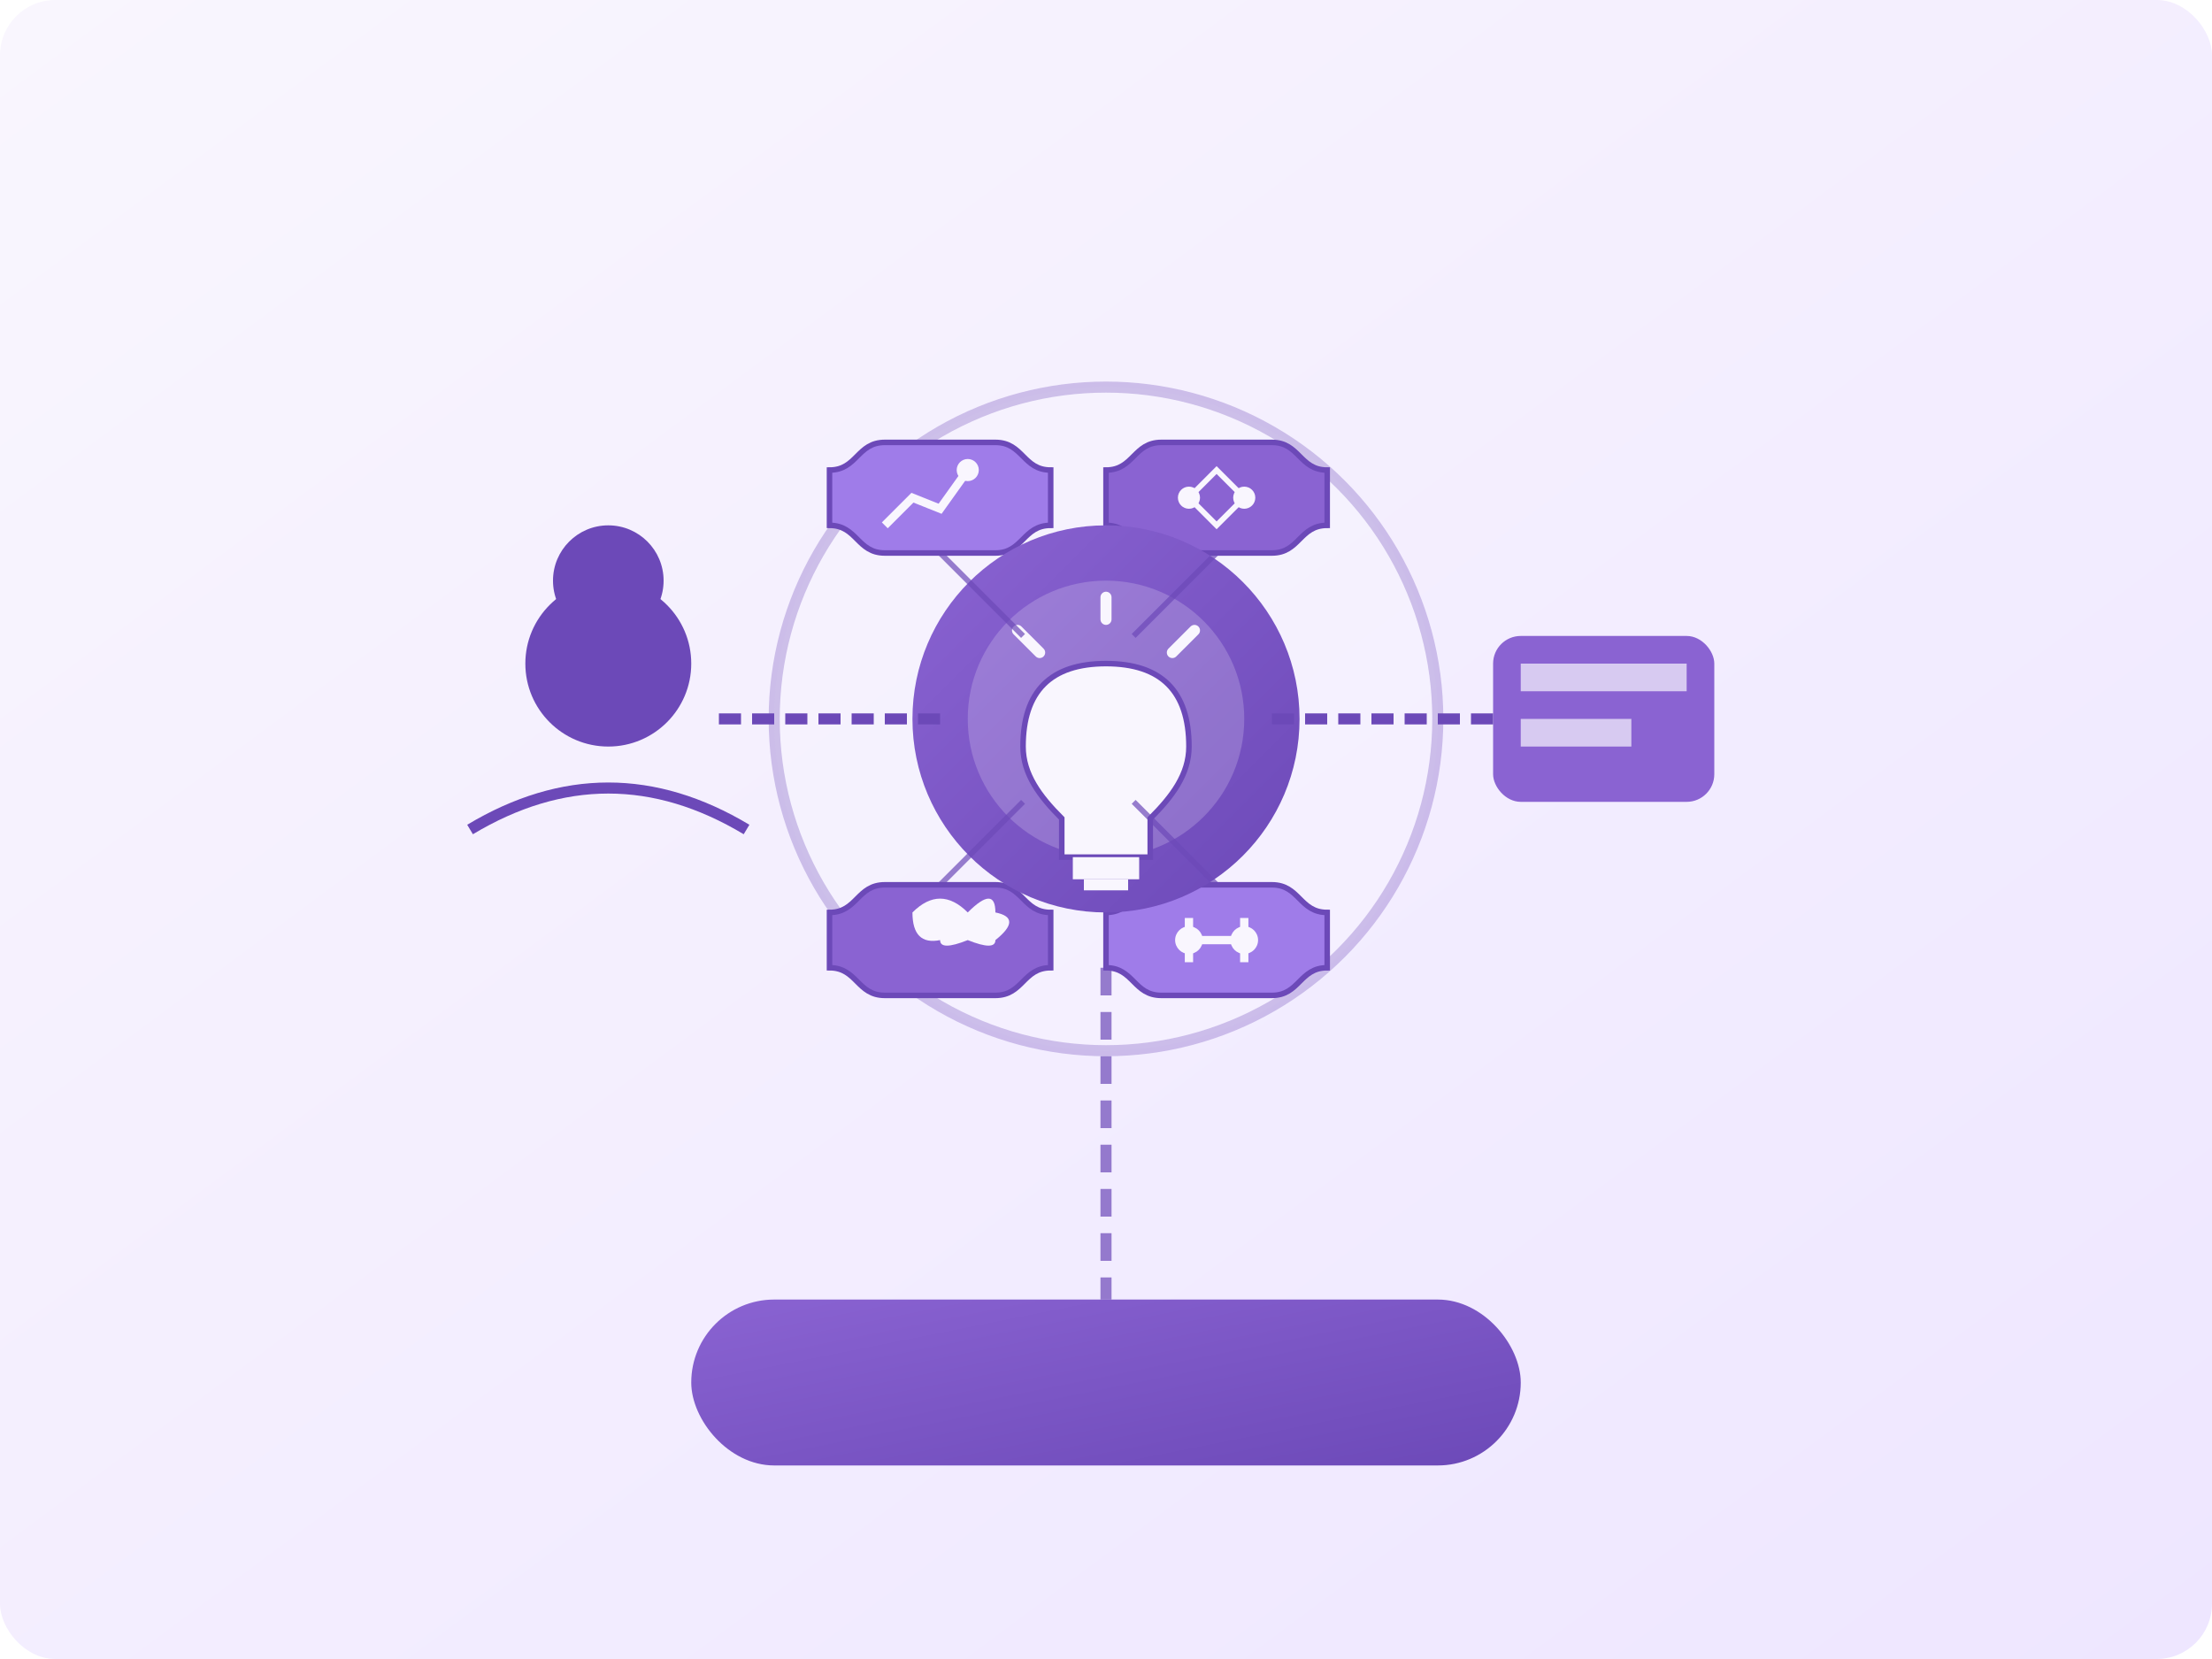 <svg xmlns="http://www.w3.org/2000/svg" viewBox="0 0 400 300" width="400" height="300">
    <!-- Definice gradientů a filtrů -->
    <defs>
        <linearGradient id="bgGradient" x1="0%" y1="0%" x2="100%" y2="100%">
            <stop offset="0%" style="stop-color:#f9f6fe;stop-opacity:1" />
            <stop offset="100%" style="stop-color:#eee6ff;stop-opacity:1" />
        </linearGradient>
        <linearGradient id="purpleGradient" x1="0%" y1="0%" x2="100%" y2="100%">
            <stop offset="0%" style="stop-color:#8a63d2;stop-opacity:1" />
            <stop offset="100%" style="stop-color:#6c49b8;stop-opacity:1" />
        </linearGradient>
        <filter id="glow" x="-20%" y="-20%" width="140%" height="140%">
            <feGaussianBlur stdDeviation="2" result="blur" />
            <feComposite in="SourceGraphic" in2="blur" operator="over" />
        </filter>
    </defs>

    <!-- Pozadí -->
    <rect width="400" height="300" fill="url(#bgGradient)" rx="10" ry="10" />

    <!-- Základna -->
    <rect x="125" y="235" width="150" height="30" rx="15" ry="15" fill="url(#purpleGradient)" />

    <!-- Centrální ikona řešení - skládačka -->
    <circle cx="200" cy="130" r="60" fill="#f9f6fe" stroke="#6c49b8" stroke-width="2" opacity="0.3" />

    <!-- Puzzle díly kolem centrálního řešení -->
    <!-- Puzzle díl 1 - Business Analytics -->
    <path d="M160,100 L180,100 C185,100 185,95 190,95 L190,85 C185,85 185,80 180,80 L160,80 C155,80 155,85 150,85 L150,95 C155,95 155,100 160,100 Z"
          fill="#9f7ce9" stroke="#6c49b8" stroke-width="1">
        <animate attributeName="transform" type="rotate" from="0 170 90" to="10 170 90" dur="4s" repeatCount="indefinite" direction="alternate" />
        <animate attributeName="opacity" values="0.8;1;0.8" dur="4s" repeatCount="indefinite" />
    </path>
    <!-- Ikona grafu v dílu -->
    <polyline points="160,95 165,90 170,92 175,85" stroke="#f9f6fe" stroke-width="1.5" fill="none" />
    <circle cx="175" cy="85" r="2" fill="#f9f6fe" />

    <!-- Puzzle díl 2 - AI -->
    <path d="M210,100 L230,100 C235,100 235,95 240,95 L240,85 C235,85 235,80 230,80 L210,80 C205,80 205,85 200,85 L200,95 C205,95 205,100 210,100 Z"
          fill="#8a63d2" stroke="#6c49b8" stroke-width="1">
        <animate attributeName="transform" type="rotate" from="0 220 90" to="-10 220 90" dur="3.7s" repeatCount="indefinite" direction="alternate" />
        <animate attributeName="opacity" values="0.8;1;0.8" dur="3.7s" repeatCount="indefinite" />
    </path>
    <!-- Ikona pro AI - stylizovaný mozek/neuronová síť -->
    <circle cx="215" cy="90" r="2" fill="#f9f6fe" />
    <circle cx="225" cy="90" r="2" fill="#f9f6fe" />
    <path d="M215,90 L220,85 L225,90" stroke="#f9f6fe" stroke-width="1" fill="none" />
    <path d="M215,90 L220,95 L225,90" stroke="#f9f6fe" stroke-width="1" fill="none" />

    <!-- Puzzle díl 3 - Cloud -->
    <path d="M160,180 L180,180 C185,180 185,175 190,175 L190,165 C185,165 185,160 180,160 L160,160 C155,160 155,165 150,165 L150,175 C155,175 155,180 160,180 Z"
          fill="#8a63d2" stroke="#6c49b8" stroke-width="1">
        <animate attributeName="transform" type="rotate" from="0 170 170" to="-8 170 170" dur="4.2s" repeatCount="indefinite" direction="alternate" />
        <animate attributeName="opacity" values="0.8;1;0.8" dur="4.2s" repeatCount="indefinite" />
    </path>
    <!-- Ikona mráčku -->
    <path d="M165,165 Q170,160 175,165 Q180,160 180,165 Q185,166 180,170 Q180,172 175,170 Q170,172 170,170 Q165,171 165,165"
          fill="#f9f6fe" stroke="none" />

    <!-- Puzzle díl 4 - Integration -->
    <path d="M210,180 L230,180 C235,180 235,175 240,175 L240,165 C235,165 235,160 230,160 L210,160 C205,160 205,165 200,165 L200,175 C205,175 205,180 210,180 Z"
          fill="#9f7ce9" stroke="#6c49b8" stroke-width="1">
        <animate attributeName="transform" type="rotate" from="0 220 170" to="8 220 170" dur="3.9s" repeatCount="indefinite" direction="alternate" />
        <animate attributeName="opacity" values="0.8;1;0.8" dur="3.9s" repeatCount="indefinite" />
    </path>
    <!-- Ikona propojení -->
    <circle cx="215" cy="170" r="2.5" fill="#f9f6fe" />
    <circle cx="225" cy="170" r="2.5" fill="#f9f6fe" />
    <line x1="215" y1="170" x2="225" y2="170" stroke="#f9f6fe" stroke-width="1.5" />
    <line x1="215" y1="166" x2="215" y2="174" stroke="#f9f6fe" stroke-width="1.5" />
    <line x1="225" y1="166" x2="225" y2="174" stroke="#f9f6fe" stroke-width="1.5" />

    <!-- Centrální ikona řešení -->
    <circle cx="200" cy="130" r="35" fill="url(#purpleGradient)" filter="url(#glow)">
        <animate attributeName="r" values="35;38;35" dur="4s" repeatCount="indefinite" />
    </circle>
    <circle cx="200" cy="130" r="25" fill="#f9f6fe" opacity="0.2">
        <animate attributeName="opacity" values="0.2;0.4;0.2" dur="4s" repeatCount="indefinite" />
    </circle>

    <!-- Ikonka žárovky v centru -->
    <path d="M200,120 C210,120 215,125 215,135 C215,140 212,144 208,148 L208,155 L192,155 L192,148 C188,144 185,140 185,135 C185,125 190,120 200,120 Z"
          fill="#f9f6fe" stroke="#6c49b8" stroke-width="1">
        <animate attributeName="opacity" values="0.7;1;0.7" dur="2s" repeatCount="indefinite" />
    </path>
    <!-- Spodek žárovky -->
    <rect x="194" y="155" width="12" height="4" fill="#f9f6fe" />
    <rect x="196" y="159" width="8" height="2" fill="#f9f6fe" />

    <!-- Světelné paprsky -->
    <path d="M200,112 L200,108" stroke="#f9f6fe" stroke-width="2" stroke-linecap="round">
        <animate attributeName="opacity" values="0.2;1;0.2" dur="1s" repeatCount="indefinite" />
    </path>
    <path d="M188,118 L184,114" stroke="#f9f6fe" stroke-width="2" stroke-linecap="round">
        <animate attributeName="opacity" values="0.2;1;0.2" dur="1s" repeatCount="indefinite" begin="0.2s" />
    </path>
    <path d="M212,118 L216,114" stroke="#f9f6fe" stroke-width="2" stroke-linecap="round">
        <animate attributeName="opacity" values="0.2;1;0.2" dur="1s" repeatCount="indefinite" begin="0.4s" />
    </path>

    <!-- Spojovací linky mezi puzzle díly a centrem -->
    <line x1="170" y1="100" x2="185" y2="115" stroke="#6c49b8" stroke-width="1" opacity="0.7">
        <animate attributeName="stroke-dasharray" values="1,10;10,1;1,10" dur="3s" repeatCount="indefinite" />
    </line>
    <line x1="220" y1="100" x2="205" y2="115" stroke="#6c49b8" stroke-width="1" opacity="0.7">
        <animate attributeName="stroke-dasharray" values="1,10;10,1;1,10" dur="3s" repeatCount="indefinite" begin="0.5s" />
    </line>
    <line x1="170" y1="160" x2="185" y2="145" stroke="#6c49b8" stroke-width="1" opacity="0.7">
        <animate attributeName="stroke-dasharray" values="1,10;10,1;1,10" dur="3s" repeatCount="indefinite" begin="1s" />
    </line>
    <line x1="220" y1="160" x2="205" y2="145" stroke="#6c49b8" stroke-width="1" opacity="0.7">
        <animate attributeName="stroke-dasharray" values="1,10;10,1;1,10" dur="3s" repeatCount="indefinite" begin="1.5s" />
    </line>

    <!-- Zákazník/User -->
    <circle cx="110" cy="120" r="15" fill="#6c49b8" />
    <circle cx="110" cy="105" r="10" fill="#6c49b8" />
    <path d="M85,150 Q110,135 135,150" stroke="#6c49b8" stroke-width="2" fill="none" />

    <!-- Spojení zákazníka s řešením -->
    <path d="M130,130 Q150,130 170,130" stroke="#6c49b8" stroke-width="2" stroke-dasharray="4,2">
        <animate attributeName="stroke-dashoffset" values="0;6" dur="2s" repeatCount="indefinite" />
    </path>

    <!-- Výsledek/Výstup -->
    <rect x="270" y="115" width="40" height="30" rx="5" ry="5" fill="#8a63d2" />
    <rect x="275" y="120" width="30" height="5" fill="#f9f6fe" opacity="0.7" />
    <rect x="275" y="130" width="20" height="5" fill="#f9f6fe" opacity="0.7" />

    <!-- Spojení řešení s výstupem -->
    <path d="M230,130 Q250,130 270,130" stroke="#6c49b8" stroke-width="2" stroke-dasharray="4,2">
        <animate attributeName="stroke-dashoffset" values="0;6" dur="2s" repeatCount="indefinite" />
    </path>

    <!-- Spojení s názvem -->
    <path d="M200,175 L200,235" stroke="#6c49b8" stroke-width="2" stroke-dasharray="5,3" opacity="0.7">
        <animate attributeName="stroke-dashoffset" values="0;8" dur="2s" repeatCount="indefinite" />
    </path>
</svg>